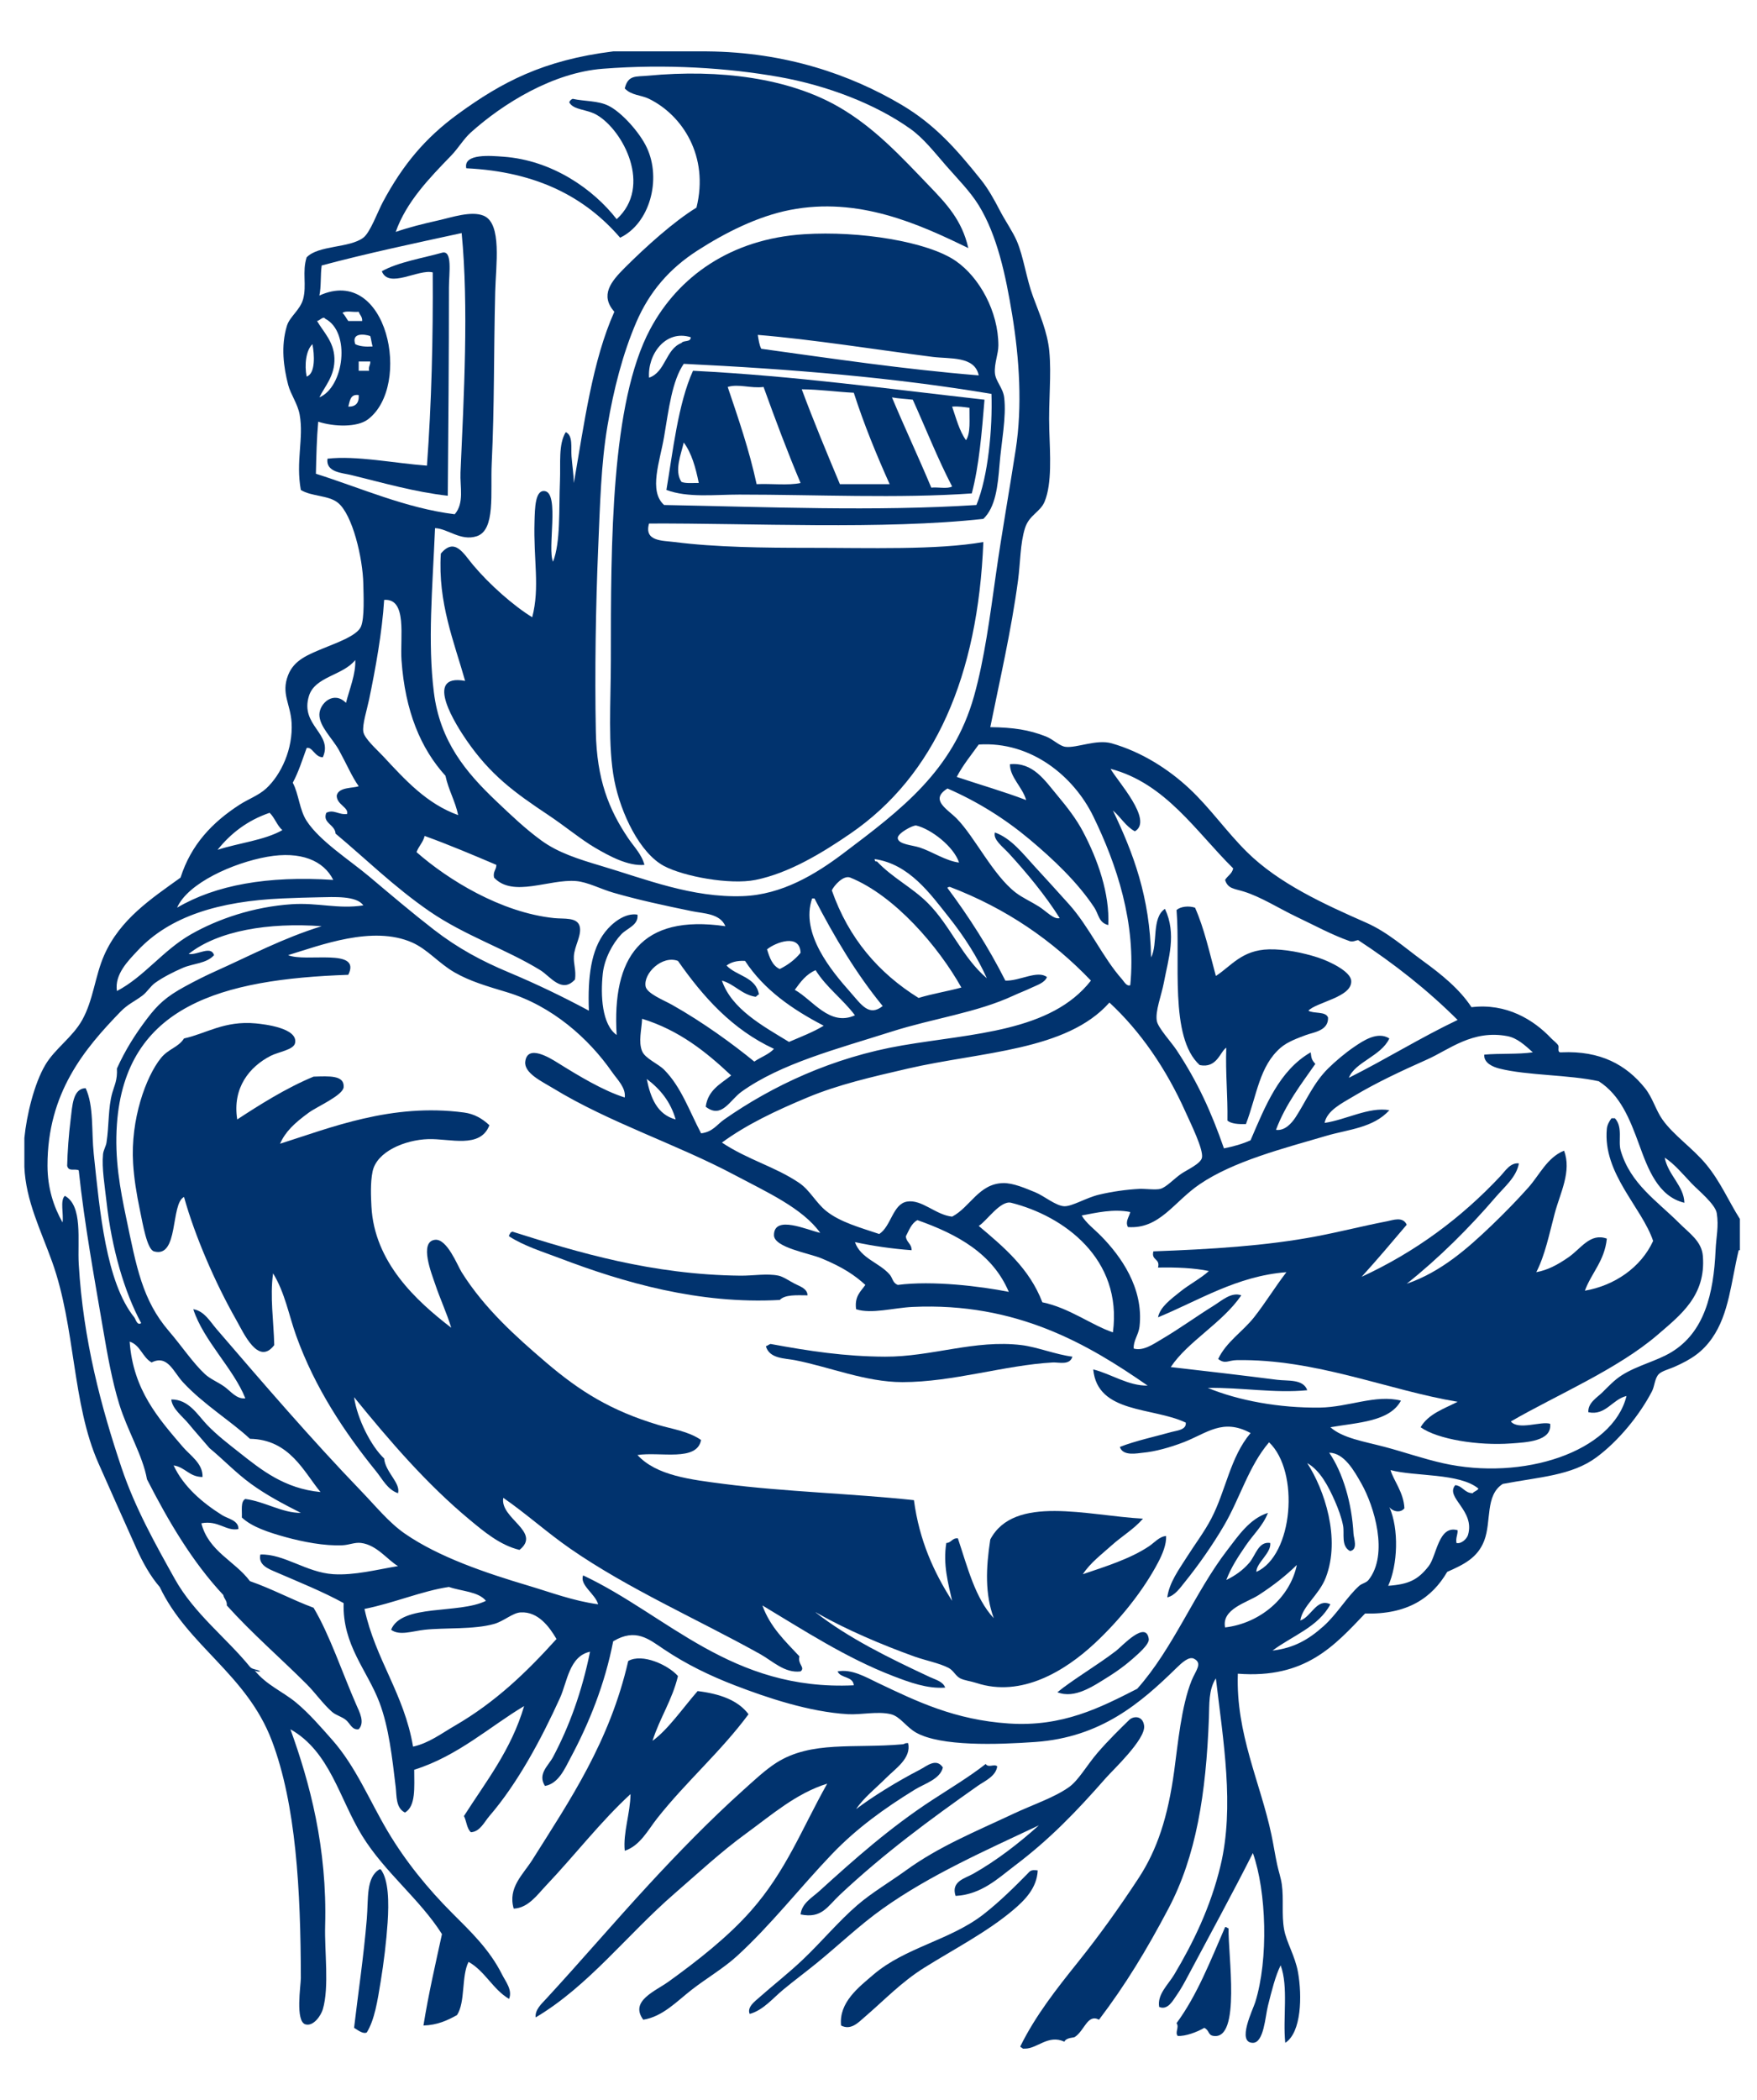 <?xml version="1.0" encoding="utf-8"?>
<!-- Generator: Adobe Illustrator 14.0.0, SVG Export Plug-In . SVG Version: 6.00 Build 43363)  -->
<!DOCTYPE svg PUBLIC "-//W3C//DTD SVG 1.1//EN" "http://www.w3.org/Graphics/SVG/1.1/DTD/svg11.dtd">
<svg version="1.1" id="Ebene_1" xmlns="http://www.w3.org/2000/svg" xmlns:xlink="http://www.w3.org/1999/xlink" x="0px" y="0px"
	 width="205.207px" height="245.163px" viewBox="0 0 205.207 245.163" enable-background="new 0 0 205.207 245.163"
	 xml:space="preserve">
<g>
	<g>
		<path fill-rule="evenodd" clip-rule="evenodd" fill="#01336E" d="M113.093,28.967c-5.826-2.842-12.835-6.009-20.806-4.458
			c-3.795,0.739-7.579,2.655-10.808,4.729c-3.322,2.133-5.64,4.849-7.16,8.376c-1.585,3.679-2.655,7.865-3.378,12.159
			c-0.74,4.398-0.856,8.998-1.081,14.321c-0.277,6.58-0.408,14.368-0.27,21.346c0.109,5.541,1.507,9.061,3.783,12.43
			c0.657,0.974,1.591,1.898,1.892,3.107c-1.908,0.172-4.117-1.031-5.81-2.026c-1.601-0.941-3.43-2.466-5.404-3.783
			c-3.963-2.643-6.77-4.67-9.593-8.782c-1.02-1.485-5.169-7.816-0.135-6.89c-1.278-4.534-3.197-9.138-2.837-14.861
			c1.635-1.954,2.653,0.008,3.783,1.351c1.903,2.262,4.701,4.739,6.89,6.08c0.919-3.502,0.129-6.712,0.27-11.214
			c0.047-1.51,0.064-3.703,1.216-3.512c1.713,0.282,0.259,6.747,0.946,8.241c0.895-2.308,0.672-6.01,0.811-9.457
			c0.082-2.044-0.2-4.244,0.675-5.674c0.87,0.399,0.592,1.812,0.675,2.837c0.087,1.07,0.248,2.176,0.271,3.107
			c1.224-7.018,2.178-14.305,4.729-19.995c-1.71-1.94-0.381-3.538,1.216-5.134c2.46-2.461,5.751-5.417,8.376-7.025
			c1.489-6.001-1.634-10.78-5.539-12.699c-0.948-0.467-2.056-0.387-2.837-1.216c0.391-1.597,1.287-1.352,2.702-1.486
			c8.443-0.8,16.483,0.295,22.292,3.648c4.146,2.393,7.202,5.714,10.538,9.187C110.529,23.784,112.355,25.698,113.093,28.967z"/>
		<path fill-rule="evenodd" clip-rule="evenodd" fill="#01336E" d="M72.427,27.751c-4.057-4.707-9.703-7.71-17.969-8.105
			c-0.371-1.77,2.94-1.451,4.324-1.351c5.737,0.411,10.548,3.82,13.24,7.295c4.207-3.82,0.76-10.361-2.297-12.159
			c-1.213-0.714-2.73-0.548-3.243-1.486c0.076-0.194,0.21-0.33,0.406-0.405c1.388,0.306,2.962,0.199,4.188,0.811
			c1.549,0.773,3.632,3.116,4.458,4.863C77.301,20.953,75.869,26.113,72.427,27.751z"/>
		<path fill-rule="evenodd" clip-rule="evenodd" fill="#01336E" d="M114.849,60.581c-11.68,1.287-27.168,0.49-39.044,0.541
			c-0.603,2.107,1.569,1.981,2.972,2.162c4.822,0.62,10.595,0.675,15.537,0.675c7.284,0,15.092,0.275,20.535-0.675
			c-0.62,15.598-5.634,27.256-15.537,34.046c-3.232,2.216-7.13,4.61-11.078,5.404c-2.982,0.6-8.369-0.402-10.673-1.621
			c-2.824-1.494-5.054-6.131-5.81-9.998c-0.782-4.004-0.406-9.141-0.406-14.051c0-13.741-0.006-30.03,4.594-38.639
			c3.271-6.121,9.393-10.529,17.968-11.078c6.49-0.416,14.422,0.858,17.699,3.107c2.793,1.918,4.988,5.918,4.999,9.863
			c0.002,1.017-0.495,2.111-0.406,3.242c0.076,0.952,0.941,1.718,1.081,2.837c0.282,2.259-0.339,5.308-0.54,7.835
			C116.54,56.748,116.279,59.215,114.849,60.581z M75.805,44.099c1.944-0.668,1.91-3.314,3.783-4.053
			c0.234-0.352,1.115-0.056,1.081-0.675C77.704,38.449,75.613,41.416,75.805,44.099z M108.905,41.667
			c-6.373-0.817-14.042-2.045-20.4-2.567c0.094,0.581,0.173,1.178,0.405,1.621c8.351,1.151,16.614,2.389,25.399,3.107
			C113.841,41.543,110.937,41.927,108.905,41.667z M77.562,50.989c-0.49,2.903-1.833,6.333,0,7.971
			c11.996,0.227,24.664,0.764,36.477,0c1.385-3.356,1.889-8.992,1.757-12.97c-11.251-1.899-23.393-2.907-35.938-3.512
			C78.504,44.456,78.113,47.722,77.562,50.989z"/>
		<path fill-rule="evenodd" clip-rule="evenodd" fill="#01336E" d="M52.297,57.879c-3.883-0.436-7.524-1.5-11.349-2.432
			c-0.956-0.233-2.921-0.303-2.702-1.891c3.335-0.393,7.846,0.532,11.619,0.81c0.53-7.215,0.724-14.767,0.675-22.562
			c-1.65-0.432-5.15,1.948-5.944-0.135c1.858-1.059,4.943-1.572,7.025-2.162c1.264-0.357,0.811,2.43,0.811,4.053
			C52.432,41.863,52.366,49.833,52.297,57.879z"/>
		<path fill-rule="evenodd" clip-rule="evenodd" fill="#01336E" d="M80.938,43.288c11.876,0.599,22.828,2.121,34.046,3.377
			c-0.316,3.826-0.623,7.663-1.485,10.943c-8.565,0.604-18.193,0.136-27.156,0.136c-2.921,0-5.995,0.395-8.511-0.541
			C78.577,52.812,79.191,47.127,80.938,43.288z M88.369,56.528c1.672-0.084,3.687,0.173,5.134-0.135
			c-1.539-3.641-2.949-7.409-4.323-11.214c-1.498,0.191-2.936-0.395-4.188,0C86.229,48.851,87.496,52.493,88.369,56.528z
			 M98.096,56.528c1.937,0,3.873,0,5.81,0c-1.532-3.422-2.98-6.927-4.188-10.673c-2.06-0.102-3.938-0.385-6.079-0.405
			C95.043,49.224,96.568,52.878,98.096,56.528z M108.769,56.934c0.769-0.088,1.89,0.178,2.433-0.135
			c-1.68-3.229-3.064-6.754-4.594-10.133c-0.806-0.095-1.673-0.128-2.432-0.27C105.665,49.951,107.281,53.377,108.769,56.934z
			 M112.823,51.394c0.566-0.83,0.38-2.412,0.405-3.783c-0.642-0.078-1.246-0.195-2.026-0.135
			C111.677,48.847,112.05,50.32,112.823,51.394z M79.587,56.258c0.502,0.219,1.329,0.112,2.026,0.135
			c-0.362-1.799-0.834-3.489-1.756-4.729C79.555,53.009,78.72,54.961,79.587,56.258z"/>
		<path fill-rule="evenodd" clip-rule="evenodd" fill="#01336E" d="M139.574,105.976c1.07,2.397,1.688,5.247,2.432,7.971
			c1.784-1.146,3.024-3.037,6.213-3.107c1.793-0.04,3.922,0.377,5.676,0.945c1.41,0.457,3.821,1.626,3.918,2.703
			c0.174,1.931-4.064,2.502-5,3.513c0.65,0.386,2.033,0.038,2.297,0.811c0.049,1.548-1.724,1.71-2.565,2.026
			c-1.015,0.381-2.171,0.792-2.974,1.486c-2.485,2.151-2.754,5.484-4.053,8.916c-0.876,0.021-1.688-0.023-2.161-0.404
			c0.047-2.93-0.24-5.525-0.134-8.512c-0.727,0.447-1.072,2.439-3.108,2.026c-3.587-3.261-2.217-12.191-2.702-18.104
			C137.886,105.84,138.818,105.725,139.574,105.976z"/>
		<path fill-rule="evenodd" clip-rule="evenodd" fill="#01336E" d="M110.39,197.034c-2.093,0.156-4.199-0.628-6.079-1.351
			c-5.508-2.118-10.485-5.379-15.267-8.241c0.9,2.521,2.67,4.175,4.324,5.944c-0.242,0.925,0.722,1.281,0.135,1.756
			c-1.854,0.236-3.277-1.218-4.729-2.026c-7.214-4.022-15.376-7.593-22.157-12.294c-2.743-1.901-5.16-4.097-7.835-5.944
			c-0.435,2.403,4.52,3.974,1.891,6.079c-2.266-0.547-4.147-2.133-5.81-3.513c-5.018-4.166-9.324-9.17-13.51-14.32
			c0.373,2.561,1.997,5.74,3.512,7.16c0.147,1.611,1.947,2.853,1.622,4.053c-1.225-0.41-1.825-1.651-2.567-2.566
			c-3.656-4.508-7.133-9.715-9.323-15.807c-0.866-2.412-1.306-5.012-2.702-7.296c-0.387,2.685,0.077,5.687,0.135,8.376
			c-1.872,2.471-3.581-1.429-4.458-2.972c-2.416-4.253-4.803-9.729-6.079-14.321c-1.598,0.779-0.585,7.191-3.513,6.35
			c-0.817-0.234-1.316-3.27-1.622-4.729c-0.435-2.08-0.703-3.814-0.811-5.539c-0.32-5.162,1.503-10.135,3.243-12.295
			c0.89-1.104,2.012-1.224,2.703-2.296c2.565-0.555,4.707-2.099,8.376-1.757c0.966,0.091,4.967,0.536,4.593,2.297
			c-0.167,0.791-1.916,1.019-2.837,1.486c-2.471,1.256-4.51,3.736-3.918,7.431c2.476-1.622,5.696-3.671,8.917-4.999
			c1.85-0.06,3.602-0.174,3.513,1.217c-0.061,0.961-3.083,2.266-4.053,2.972c-1.752,1.274-2.768,2.27-3.377,3.647
			c5.854-1.854,13.028-4.778,21.481-3.647c1.209,0.162,2.128,0.702,2.972,1.485c-1.072,2.782-4.608,1.538-7.161,1.622
			c-2.699,0.089-6.002,1.444-6.485,3.783c-0.273,1.323-0.189,2.966-0.135,4.053c0.328,6.538,5.232,11.046,9.322,14.186
			c-0.544-1.782-1.302-3.36-1.892-5.134c-0.351-1.057-1.919-4.922,0-5.133c1.409-0.156,2.618,3.001,3.108,3.781
			c2.647,4.223,6.348,7.538,9.862,10.539c3.956,3.377,7.578,5.635,13.105,7.295c1.636,0.492,3.461,0.711,4.999,1.756
			c-0.49,2.572-4.779,1.346-7.431,1.757c2.22,2.414,6.189,2.866,10.133,3.378c6.968,0.901,15.018,1.125,22.156,1.891
			c0.638,4.767,2.354,8.455,4.459,11.755c-0.454-2.035-1.085-4.265-0.676-6.756c0.611-0.019,0.66-0.601,1.351-0.54
			c1.131,3.373,2.016,6.992,4.189,9.322c-1.03-2.833-0.923-5.807-0.406-9.188c2.79-5.282,11.351-2.779,17.835-2.432
			c-1.037,1.209-2.465,2.042-3.648,3.107c-1.18,1.061-2.488,2.03-3.378,3.378c2.714-0.917,5.515-1.795,7.7-3.243
			c0.654-0.433,1.258-1.175,2.027-1.216c0.044,0.983-0.413,2.096-0.946,3.107c-1.697,3.223-4.402,6.643-7.431,9.457
			c-3.416,3.175-8.519,6.326-13.78,4.594c-0.618-0.204-1.388-0.287-1.891-0.54c-0.531-0.269-0.789-0.924-1.352-1.217
			c-1.1-0.572-2.703-0.863-4.054-1.351c-3.803-1.374-7.828-3.088-11.213-4.999c-0.109-0.026-0.134-0.135-0.27-0.135
			c3.855,3.018,8.624,5.348,13.375,7.565C109.233,196.098,110.139,196.314,110.39,197.034z"/>
		<path fill-rule="evenodd" clip-rule="evenodd" fill="#01336E" d="M188.614,130.563c0.964,1.058,0.34,2.645,0.678,3.783
			c1.148,3.89,4.22,5.842,6.889,8.512c1.152,1.152,2.567,2.072,2.703,3.783c0.367,4.617-2.564,6.855-5.27,9.188
			c-4.69,4.043-11.928,7.095-17.158,10.132c0.89,1.065,3.547-0.07,4.594,0.271c0.23,2.061-2.815,2.167-4.594,2.297
			c-3.802,0.275-8.554-0.479-10.537-1.892c0.887-1.545,2.711-2.153,4.323-2.973c-8.153-1.361-16.567-5.025-25.806-4.864
			c-0.999,0.018-1.344,0.506-2.161-0.135c0.949-2.004,2.853-3.174,4.188-4.863c1.324-1.675,2.447-3.537,3.783-5.27
			c-5.776,0.44-10.273,3.326-14.997,5.27c0.236-1.218,1.547-2.146,2.567-2.973c1.09-0.883,2.424-1.562,3.377-2.432
			c-1.755-0.361-3.785-0.447-5.944-0.405c0.283-1.093-0.822-0.799-0.541-1.892c6.703-0.248,13.155-0.633,19.05-1.756
			c2.82-0.537,5.309-1.188,8.241-1.756c0.695-0.135,1.853-0.592,2.297,0.404c-1.736,2.047-3.465,4.1-5.268,6.08
			c6.346-2.928,11.672-6.914,16.211-11.754c0.562-0.599,1.166-1.609,2.161-1.486c-0.294,1.608-1.686,2.732-2.701,3.918
			c-3.074,3.586-6.636,7.138-10.403,10.133c3.972-1.357,7.097-4.104,9.998-6.891c1.421-1.365,2.873-2.85,4.188-4.322
			c1.337-1.498,2.205-3.518,4.188-4.324c0.917,2.406-0.458,4.957-1.081,7.296c-0.641,2.405-1.134,4.903-2.161,6.89
			c1.295-0.238,2.435-0.818,3.783-1.756c1.438-1,2.518-2.865,4.457-2.162c-0.266,2.617-1.786,3.979-2.565,6.08
			c3.463-0.596,6.556-2.717,7.971-5.81c-1.309-3.919-5.899-7.867-5.405-13.104c0.043-0.439,0.274-0.857,0.541-1.217
			C188.345,130.563,188.48,130.563,188.614,130.563z"/>
		<path fill-rule="evenodd" clip-rule="evenodd" fill="#01336E" d="M94.314,151.235c-1.271-0.01-2.627-0.105-3.243,0.54
			c-9.458,0.522-18.282-2.052-25.669-4.864c-2.057-0.783-4.19-1.43-5.944-2.566c-0.038-0.219,0.127-0.232,0.135-0.406
			c0.109-0.025,0.134-0.135,0.27-0.135c7.617,2.415,16.287,5.025,26.615,5.135c1.461,0.016,3.118-0.287,4.459,0
			c0.536,0.114,1.271,0.626,1.891,0.945C93.417,150.188,94.298,150.438,94.314,151.235z"/>
		<path fill-rule="evenodd" clip-rule="evenodd" fill="#01336E" d="M125.251,158.396c-0.302,1.043-1.596,0.637-2.296,0.676
			c-5.604,0.31-11.653,2.296-17.563,2.296c-4.286,0-8.54-1.788-12.564-2.567c-1.208-0.232-2.956-0.16-3.377-1.621
			c0.2-0.07,0.34-0.199,0.54-0.27c4.526,0.832,8.638,1.464,13.375,1.486c5.445,0.025,10.491-2.02,15.941-1.352
			C121.152,157.271,123.274,158.142,125.251,158.396z"/>
		<path fill-rule="evenodd" clip-rule="evenodd" fill="#01336E" d="M123.497,197.574c1.793-1.472,4.762-3.217,6.89-4.862
			c0.626-0.484,3.479-3.611,3.782-1.352c0.089,0.656-1.434,1.908-2.025,2.432c-0.763,0.673-1.813,1.422-2.568,1.892
			C127.725,196.834,125.547,198.392,123.497,197.574z"/>
		<path fill-rule="evenodd" clip-rule="evenodd" fill="#01336E" d="M79.183,195.684c-0.681,2.832-2.13,4.896-2.973,7.565
			c1.829-1.323,3.587-3.889,5.269-5.81c2.572,0.311,4.708,1.056,5.944,2.702c-3.217,4.354-7.288,7.871-10.673,12.159
			c-1.07,1.355-1.984,3.189-3.782,3.783c-0.212-2.111,0.636-4.313,0.675-6.62c-3.476,3.188-6.501,7.132-9.862,10.673
			c-1.025,1.08-2.087,2.63-3.783,2.702c-0.712-2.458,1.089-3.973,2.162-5.675c4.422-7.015,9.051-13.823,11.213-23.237
			C75.023,192.991,78.053,194.401,79.183,195.684z"/>
		<path fill-rule="evenodd" clip-rule="evenodd" fill="#01336E" d="M111.607,221.353c-0.567-1.694,1.099-2.045,2.026-2.566
			c2.749-1.546,5.387-3.594,7.701-5.675c-6.249,2.954-12.688,5.782-18.239,9.728c-2.706,1.923-5.162,4.282-7.701,6.35
			c-1.301,1.06-2.623,2.037-3.917,3.107c-1.218,1.007-2.337,2.404-3.918,2.837c-0.343-0.784,0.616-1.478,1.081-1.891
			c1.635-1.455,3.429-2.841,5.133-4.46c2.15-2.039,4.142-4.441,6.351-6.349c1.669-1.442,3.794-2.692,5.674-4.053
			c3.876-2.806,8.021-4.483,12.564-6.62c2.207-1.038,4.77-1.885,6.485-3.107c1.144-0.815,2.08-2.555,3.377-4.053
			c1.239-1.433,2.629-2.788,3.647-3.783c0.518-0.505,1.615-0.521,1.757,0.676c0.186,1.571-3.647,5.156-4.459,6.079
			c-3.486,3.971-6.56,7.163-10.673,10.268C116.61,219.265,114.633,221.196,111.607,221.353z"/>
		<path fill-rule="evenodd" clip-rule="evenodd" fill="#01336E" d="M106.068,203.519c0.383,1.759-1.461,2.948-2.567,4.054
			c-1.219,1.219-2.637,2.328-3.513,3.647c1.881-1.428,4.702-3.184,7.431-4.594c0.819-0.423,1.922-1.432,2.702-0.27
			c-0.308,1.366-2.153,1.896-3.242,2.566c-3.532,2.175-6.796,4.502-9.728,7.566c-3.729,3.897-7.088,8.241-11.078,11.889
			c-1.547,1.414-3.528,2.569-5.269,3.918c-1.708,1.322-3.395,3.159-5.675,3.513c-1.616-2.182,1.387-3.315,2.972-4.458
			c3.402-2.451,6.923-5.219,9.593-8.241c4.122-4.668,5.925-9.528,8.917-14.861c-3.617,1.122-6.514,3.667-9.458,5.809
			c-2.947,2.145-5.638,4.653-8.376,7.026c-5.53,4.792-10.044,10.796-16.212,14.456c-0.111-0.881,0.701-1.604,1.216-2.163
			c3.958-4.289,7.962-8.975,12.024-13.375c3.307-3.582,7.118-7.51,10.943-10.942c1.208-1.083,2.604-2.406,3.917-3.243
			c4.098-2.609,9.085-1.655,14.727-2.161C105.717,203.625,105.627,203.486,106.068,203.519z"/>
		<path fill-rule="evenodd" clip-rule="evenodd" fill="#01336E" d="M116.47,206.222c-0.146,1.171-1.491,1.729-2.297,2.297
			c-5.596,3.944-10.906,7.85-16.077,12.699c-1.465,1.374-2.118,2.812-4.593,2.297c0.14-1.307,1.349-1.964,2.162-2.702
			c4.117-3.738,8.272-7.434,13.24-10.673c2.095-1.366,4.366-2.731,6.215-4.188C115.465,206.441,116.093,205.905,116.47,206.222z"/>
		<path fill-rule="evenodd" clip-rule="evenodd" fill="#01336E" d="M44.461,218.245c0.944,1.21,0.966,3.897,0.811,6.215
			c-0.147,2.198-0.449,4.687-0.811,6.891c-0.366,2.233-0.703,4.457-1.622,5.944c-0.434,0.229-1.091-0.301-1.485-0.54
			c0.453-3.865,1.12-8.305,1.485-12.7c0.204-2.447-0.111-4.85,1.486-5.81C44.371,218.245,44.416,218.245,44.461,218.245z"/>
		<path fill-rule="evenodd" clip-rule="evenodd" fill="#01336E" d="M121.2,218.381c-0.098,2.072-1.529,3.482-2.838,4.593
			c-3.043,2.584-6.909,4.57-10.402,6.755c-2.7,1.688-4.639,3.764-7.025,5.811c-0.679,0.58-1.55,1.546-2.702,0.945
			c-0.28-2.701,2.075-4.482,3.782-5.945c3.711-3.176,8.979-4.025,12.835-7.024c1.834-1.427,3.58-3.146,5.134-4.729
			C120.284,218.479,120.372,218.257,121.2,218.381z"/>
		<path fill-rule="evenodd" clip-rule="evenodd" fill="#01336E" d="M143.084,225c0.219-0.038,0.233,0.128,0.406,0.136
			c-0.08,3.021,1.473,13.042-1.757,12.564c-0.677-0.101-0.446-0.628-1.08-0.945c-0.796,0.48-2.21,1.011-3.108,0.945
			c-0.351-0.437,0.218-1.003-0.134-1.487C139.804,232.979,141.376,228.92,143.084,225z"/>
		<path fill-rule="evenodd" clip-rule="evenodd" fill="#01336E" d="M71.616,6c3.648,0,7.296,0,10.943,0
			c9.211,0.075,16.786,2.723,22.698,6.214c3.907,2.308,6.403,5.141,9.321,8.782c0.798,0.995,1.511,2.252,2.162,3.513
			c0.648,1.256,1.556,2.544,2.026,3.648c0.787,1.841,1.093,4.326,1.892,6.484c0.74,2.001,1.673,4.087,1.892,6.35
			c0.274,2.834-0.108,5.754,0,9.187c0.092,2.925,0.328,6.251-0.541,8.376c-0.506,1.241-1.806,1.559-2.296,3.108
			c-0.568,1.793-0.531,3.98-0.811,6.079c-0.788,5.906-2.167,11.803-3.243,17.158c2.712,0.03,4.519,0.313,6.485,1.081
			c0.882,0.344,1.584,1.125,2.297,1.216c1.31,0.166,3.614-0.919,5.404-0.406c3.512,1.006,6.649,3.028,9.051,5.27
			c2.437,2.271,4.355,5.062,6.756,7.43c3.712,3.662,8.963,6.06,13.916,8.241c2.518,1.109,4.522,2.937,6.619,4.459
			c2.194,1.594,4.284,3.287,5.674,5.404c4.071-0.493,7.258,1.456,9.321,3.647c0.221,0.231,0.648,0.536,0.812,0.811
			c0.135,0.225-0.208,0.903,0.406,0.811c4.509-0.2,7.529,1.444,9.728,4.188c0.891,1.112,1.255,2.551,2.025,3.647
			c1.306,1.856,3.569,3.365,5.134,5.269c1.678,2.041,2.575,4.221,3.919,6.35c0,1.217,0,2.434,0,3.648c-0.046,0-0.091,0-0.136,0
			c-0.886,3.668-1.119,7.429-3.106,10.268c-1.113,1.589-2.373,2.465-4.46,3.377c-0.513,0.226-1.394,0.456-1.755,0.811
			c-0.493,0.485-0.493,1.416-0.812,2.027c-1.445,2.777-3.893,5.784-6.483,7.701c-2.9,2.144-6.685,2.292-10.944,3.107
			c-2.075,1.329-1.301,4.367-2.162,6.62c-0.774,2.025-2.421,2.803-4.323,3.647c-1.778,3.039-4.64,4.997-9.592,4.863
			c-3.567,3.729-6.958,7.633-14.861,7.025c-0.248,6.99,2.625,12.68,3.918,18.779c0.276,1.31,0.415,2.3,0.675,3.513
			c0.162,0.754,0.431,1.53,0.541,2.296c0.247,1.73-0.044,3.511,0.27,5.271c0.273,1.523,1.275,3.06,1.623,4.998
			c0.489,2.744,0.41,7.026-1.487,8.24c-0.308-2.881,0.39-6.546-0.541-9.05c-0.624,1.266-1.037,2.95-1.485,4.728
			c-0.314,1.247-0.472,4.322-1.757,4.322c-1.925,0,0.009-3.893,0.271-4.728c1.572-5.013,1.313-12.955-0.271-17.429
			c-2.331,4.619-5.06,9.617-7.565,14.32c-0.372,0.7-0.842,1.582-1.351,2.297c-0.403,0.565-1.015,1.779-2.026,1.352
			c-0.257-1.467,1.058-2.611,1.756-3.783c2.179-3.651,4.23-7.814,5.404-12.699c1.655-6.885,0.313-14.646-0.54-21.886
			c-0.875,1.353-0.753,3.073-0.812,4.593c-0.335,8.937-1.496,16.172-4.729,22.292c-2.553,4.836-4.997,8.873-8.106,12.97
			c-1.358-0.711-1.672,1.259-2.836,2.027c-0.14,0.091-0.967,0.043-1.217,0.54c-1.88-0.87-3.159,0.818-4.593,0.811
			c-0.091,0-0.181,0-0.271,0c-0.033-0.146-0.27-0.092-0.271-0.271c1.769-3.595,4.25-6.736,6.755-9.862
			c2.47-3.083,4.735-6.244,7.025-9.728c2.207-3.356,3.452-7.18,4.188-12.564c0.418-3.057,0.825-7.541,2.027-10.538
			c0.469-1.17,1.341-2.033,0.27-2.566c-0.579-0.288-1.408,0.476-2.026,1.08c-4.184,4.094-8.816,8.098-16.482,8.647
			c-4.486,0.321-11.028,0.528-13.915-1.081c-1.183-0.659-1.874-1.898-2.973-2.162c-1.543-0.371-3.484,0.086-5,0
			c-4.523-0.258-9.507-1.938-13.24-3.378c-2.898-1.118-5.649-2.452-8.24-4.188c-1.8-1.205-3.309-2.522-5.945-0.946
			c-0.975,5.019-2.819,9.579-4.999,13.646c-0.655,1.224-1.391,2.977-2.972,3.243c-0.888-1.408,0.403-2.355,0.946-3.378
			c1.908-3.597,3.378-7.643,4.323-12.294c-2.438,0.525-2.663,3.535-3.513,5.403c-2.182,4.799-4.941,9.953-8.241,13.781
			c-0.606,0.703-1.098,1.836-2.162,1.891c-0.48-0.42-0.509-1.292-0.811-1.891c2.579-4.041,5.521-7.719,7.025-12.835
			c-3.903,2.311-7.75,5.85-12.835,7.43c0,2.026,0.209,4.263-1.081,4.999c-1.089-0.533-0.96-1.961-1.081-2.972
			c-0.413-3.468-0.8-6.966-1.892-9.862c-1.419-3.767-4.343-6.715-4.188-11.619c-2.393-1.322-5.241-2.466-7.971-3.647
			c-0.785-0.34-2.038-0.802-1.757-2.026c2.746-0.104,5.381,2.099,8.512,2.297c2.467,0.155,5.083-0.531,7.566-0.946
			c-1.197-0.68-2.454-2.472-4.323-2.702c-0.734-0.09-1.355,0.231-2.162,0.271c-2.09,0.101-4.649-0.404-6.62-0.946
			c-1.988-0.546-3.97-1.197-5.134-2.296c0.039-0.817-0.166-1.877,0.405-2.162c2.308,0.305,4.302,1.643,6.485,1.621
			c-2.085-1.056-4.02-2.08-5.809-3.377c-1.778-1.291-3.19-2.805-4.864-4.188c-0.761-0.905-1.628-1.858-2.432-2.837
			c-0.744-0.906-1.896-1.715-2.026-2.838c2.048-0.023,3.069,1.808,4.188,2.973c1.153,1.2,2.494,2.224,3.783,3.242
			c2.555,2.02,5.261,4.196,9.457,4.594c-1.942-2.336-3.588-6.139-8.241-6.215c-2.174-2.037-5.44-4.023-7.836-6.62
			c-1.099-1.189-1.789-3.241-3.647-2.296c-1.076-0.592-1.306-2.027-2.567-2.432c0.407,5.643,3.352,8.953,6.214,12.294
			c0.862,1.006,2.363,1.944,2.297,3.513c-1.565-0.012-2.004-1.148-3.377-1.352c1.155,2.479,3.36,4.358,5.674,5.81
			c0.673,0.422,1.942,0.608,1.891,1.621c-1.425,0.285-2.353-1.059-4.323-0.675c0.844,3.299,3.903,4.383,5.674,6.755
			c2.606,0.906,4.869,2.156,7.431,3.106c1.873,3.135,3.356,7.602,4.999,11.349c0.355,0.81,1.023,2.033,0.27,2.837
			c-0.776,0.123-0.998-0.68-1.486-1.08c-0.485-0.398-1.164-0.547-1.622-0.946c-1.035-0.903-1.967-2.237-2.972-3.242
			c-3.02-3.02-6.41-5.946-9.322-9.187c0.046-0.587-0.327-0.754-0.406-1.216c-3.613-3.863-6.386-8.565-8.917-13.511
			c-0.5-2.801-2.286-5.67-3.243-8.781c-0.837-2.727-1.367-5.697-1.891-8.781c-1.031-6.059-2.161-12.155-2.837-18.51
			c-0.451-0.244-1.195,0.204-1.352-0.54c0.04-1.626,0.181-3.621,0.406-5.404c0.196-1.554,0.242-3.626,1.756-3.647
			c0.969,2.08,0.659,4.985,0.946,7.701c0.707,6.691,1.427,14.946,4.729,19.049c0.18,0.225,0.327,1.002,0.81,0.676
			c-1.955-3.604-3.443-8.678-4.053-14.186c-0.201-1.816-0.563-3.928-0.405-5.539c0.044-0.454,0.341-0.936,0.405-1.352
			c0.313-2.041,0.175-4.027,0.676-5.809c0.246-0.877,0.617-1.495,0.54-2.838c0.989-2.18,2.121-3.971,3.513-5.81
			c1.283-1.694,2.274-2.595,4.458-3.783c1.143-0.622,2.375-1.246,3.513-1.755c4.165-1.868,7.876-3.86,12.429-5.27
			c-6.172-0.453-12.095,0.513-15.537,3.243c1.037,0.162,2.611-1.025,2.972,0.135c-0.885,0.995-2.422,0.957-3.648,1.486
			c-1.081,0.467-2.32,1.093-3.243,1.756c-0.553,0.398-0.917,1.061-1.485,1.486c-0.948,0.71-1.692,0.988-2.567,1.892
			c-4.142,4.276-8.53,9.433-8.512,17.969c0.006,2.612,0.712,4.767,1.757,6.62c0.147-0.979-0.315-2.566,0.27-3.107
			c2.128,1.164,1.46,5.225,1.622,7.971c0.525,8.939,2.642,16.76,4.999,23.778c1.582,4.711,3.998,8.993,6.214,12.97
			c2.269,4.068,6.009,6.869,8.782,10.268c0.255,0.331,0.883,0.288,1.216,0.54c-0.313,0.044-0.519-0.021-0.676-0.135
			c1.378,1.736,3.304,2.482,4.864,3.783c1.508,1.257,2.826,2.785,4.188,4.323c2.766,3.12,4.344,7.059,6.485,10.673
			c2.093,3.534,4.704,6.729,7.565,9.593c2.136,2.135,4.343,4.224,5.81,7.159c0.4,0.802,1.24,1.803,0.811,2.837
			c-1.899-1.117-2.795-3.238-4.729-4.322c-0.856,1.666-0.349,4.695-1.352,6.214c-1.104,0.607-2.259,1.164-3.917,1.217
			c0.59-3.688,1.399-7.156,2.162-10.673c-2.583-4.084-6.686-7.208-9.322-11.483c-2.666-4.326-3.743-9.813-8.376-12.431
			c2.243,6.2,4.309,13.792,4.053,22.969c-0.083,2.956,0.498,7.118-0.271,9.727c-0.203,0.688-1.07,2.024-2.026,1.756
			c-1.214-0.341-0.54-4.566-0.541-5.403c-0.015-10.265-0.562-20.264-3.377-27.696c-2.955-7.802-9.805-11.039-13.105-17.969
			c-1.1-1.265-1.998-2.892-2.702-4.458c-1.458-3.241-2.938-6.572-4.458-9.997c-3.098-6.977-2.655-15.845-5.404-23.508
			c-1.316-3.668-3.085-7.15-3.243-11.079c0-1.126,0-2.251,0-3.378c0.264-2.689,1.152-6.336,2.432-8.511
			c1.13-1.923,3.188-3.233,4.323-5.269c1.31-2.351,1.495-5.143,2.567-7.566c1.868-4.219,5.511-6.601,8.917-9.052
			c1.227-3.852,3.704-6.448,6.89-8.511c0.987-0.639,2.244-1.095,3.107-1.891c1.755-1.618,3.157-4.634,2.972-7.701
			c-0.132-2.195-1.25-3.381-0.405-5.54c0.7-1.786,2.352-2.387,4.053-3.107c1.373-0.581,4-1.454,4.459-2.567
			c0.422-1.025,0.3-3.532,0.27-4.999c-0.06-2.96-1.249-8.078-2.973-9.457c-1.108-0.887-3.081-0.715-4.323-1.486
			c-0.613-3.353,0.359-6.031-0.135-8.782c-0.233-1.301-1.059-2.37-1.351-3.513c-0.515-2.015-0.878-4.469-0.135-6.89
			c0.321-1.046,1.552-1.843,1.891-3.108c0.435-1.617-0.135-3.17,0.406-4.864c1.368-1.436,4.982-1.064,6.62-2.297
			c0.814-0.613,1.666-3.012,2.297-4.188c2.29-4.266,4.881-7.43,8.781-10.268C58.573,9.614,63.421,7.018,71.616,6z M50.676,80.847
			c0.715,5.729,3.754,9.338,7.295,12.699c1.694,1.607,3.364,3.211,5.269,4.594c1.96,1.422,4.277,2.154,7.025,2.973
			c5.146,1.531,10.56,3.722,16.482,3.513c4.583-0.163,8.513-2.554,11.754-5c6.733-5.083,12.821-9.63,15.267-18.374
			c1.219-4.359,1.845-9.236,2.566-14.321c0.686-4.827,1.546-9.591,2.297-14.456c0.776-5.034,0.433-10.54-0.405-15.672
			c-0.77-4.712-1.774-9.358-3.918-12.834c-1.002-1.626-2.447-3.066-3.783-4.594c-1.358-1.554-2.629-3.208-4.188-4.323
			c-4.031-2.88-9.71-5.077-15.402-6.079c-5.908-1.041-13.074-1.526-20.536-0.946c-5.821,0.453-11.628,4.045-15.402,7.431
			c-0.851,0.764-1.476,1.855-2.297,2.702c-2.53,2.613-5.239,5.389-6.484,8.917c1.532-0.535,3.219-0.951,4.999-1.351
			c1.539-0.346,3.826-1.139,5.269-0.541c2.175,0.902,1.426,5.775,1.351,8.917c-0.184,7.656-0.079,13.073-0.406,19.995
			c-0.162,3.445,0.468,7.797-1.756,8.512c-1.878,0.603-3.386-0.901-4.864-0.945C50.506,68.848,49.938,74.938,50.676,80.847z
			 M37.571,30.994c-0.158,1.104-0.043,2.479-0.27,3.513c7.956-3.628,10.856,10.533,5.674,14.456
			c-1.259,0.953-3.967,0.873-5.809,0.27c-0.176,1.94-0.224,4.011-0.271,6.08c5.237,1.654,10.486,4.014,16.212,4.729
			c1.141-1.303,0.604-3.22,0.676-4.864c0.393-8.918,0.969-19.416,0.135-27.967C48.404,28.407,42.867,29.58,37.571,30.994z
			 M40.678,37.479c0.54,0,1.081,0,1.621,0c0.031-0.526-0.29-0.7-0.405-1.081c-0.588,0.087-1.527-0.176-1.892,0.135
			C40.28,36.796,40.446,37.17,40.678,37.479z M37.977,37.208c-0.219-0.339-0.65,0.24-0.946,0.27
			c0.762,1.314,1.953,2.402,2.027,4.323c0.08,2.087-1.142,3.305-1.756,4.594C40.176,45.185,40.997,38.771,37.977,37.208z
			 M41.489,40.181c0.504,0.261,1.209,0.323,2.026,0.27c-0.113-0.382-0.157-0.833-0.27-1.216
			C42.528,38.989,41.03,38.833,41.489,40.181z M35.814,43.964c1.053-0.344,0.912-2.6,0.676-3.783
			C35.728,40.913,35.544,42.609,35.814,43.964z M41.894,43.288c0.405,0,0.811,0,1.216,0c-0.104-0.509,0.165-0.646,0.135-1.081
			c-0.451,0-0.9,0-1.351,0C41.894,42.567,41.894,42.927,41.894,43.288z M40.678,47.476c0.876,0.021,1.273-0.437,1.216-1.351
			C40.898,45.985,40.867,46.809,40.678,47.476z M52.027,90.574c-2.885-3.177-4.715-7.525-5.134-13.51
			c-0.184-2.625,0.708-7.227-2.026-7.025c-0.23,3.743-1.017,8.067-1.756,11.619c-0.255,1.223-0.817,2.958-0.676,3.783
			c0.138,0.809,1.573,2.059,2.297,2.837c2.639,2.84,5.111,5.562,8.781,6.89C53.158,93.496,52.382,92.246,52.027,90.574z
			 M36.084,81.252c-1.076,3.473,2.866,4.399,1.621,7.16c-0.932,0.005-1.221-1.264-1.891-1.081c-0.504,1.388-0.955,2.828-1.621,4.054
			c0.706,1.314,0.773,3.156,1.621,4.458c1.543,2.369,5.032,4.579,7.296,6.485c2.631,2.217,5.039,4.26,7.565,6.215
			c2.804,2.169,5.565,3.652,8.782,4.998c3.223,1.351,6.284,2.828,9.322,4.459c-0.156-3.966,0.265-7.104,1.892-9.187
			c0.843-1.08,2.349-2.268,3.783-2.027c0.146,1.232-1.196,1.565-1.892,2.297c-0.989,1.041-1.971,2.828-2.161,4.594
			c-0.274,2.55-0.1,5.942,1.621,7.16c-0.546-9.013,2.796-14.137,12.699-12.7c-0.628-1.497-2.527-1.47-3.917-1.756
			c-3.229-0.666-6.251-1.31-9.188-2.162c-1.478-0.429-2.976-1.237-4.323-1.352c-3.16-0.266-7.37,1.969-9.593-0.405
			c-0.147-0.732,0.273-0.898,0.271-1.486c-2.749-1.169-5.499-2.337-8.376-3.377c-0.183,0.763-0.698,1.193-0.946,1.891
			c3.654,3.209,9.853,7.056,16.078,7.701c1.151,0.119,2.674-0.127,2.972,0.946c0.284,1.019-0.623,2.334-0.675,3.513
			c-0.044,0.981,0.281,1.611,0.135,2.703c-1.535,1.709-2.893-0.369-4.053-1.082c-4.027-2.471-8.812-4.023-12.97-6.89
			c-4.139-2.854-7.491-6.176-10.943-9.052c-0.06-1.074-1.575-1.235-1.081-2.432c0.878-0.442,1.44,0.275,2.432,0.135
			c0.194-0.782-1.246-1.094-1.216-2.162c0.242-1.017,1.959-0.821,2.567-1.081c-0.746-1.017-1.375-2.508-2.296-4.188
			c-0.755-1.376-2.322-2.788-2.297-4.188c0.023-1.304,1.677-2.804,3.107-1.351c0.391-1.546,1.171-3.421,1.081-4.999
			C40.036,78.888,36.792,78.97,36.084,81.252z M127.684,95.302c-2.263-4.637-7.223-8.777-13.375-8.376
			c-0.881,1.236-1.844,2.389-2.567,3.783c2.696,0.907,5.498,1.707,8.106,2.702c-0.432-1.525-1.903-2.663-1.892-4.188
			c2.701-0.248,4.049,1.868,5.54,3.647c1.168,1.396,2.206,2.746,2.972,4.188c1.77,3.337,3.148,7.299,2.973,10.944
			c-1.112-0.254-1.126-1.274-1.622-2.027c-1.957-2.972-4.826-5.676-7.565-7.972c-2.85-2.387-6.063-4.41-9.592-5.943
			c-2.135,1.319-0.009,2.403,1.08,3.512c2.105,2.144,4.236,6.61,6.891,8.646c0.789,0.605,1.828,1.066,2.702,1.621
			c0.904,0.576,1.743,1.546,2.432,1.351c-1.673-2.662-3.889-5.326-5.945-7.566c-0.695-0.758-1.88-1.614-1.621-2.431
			c1.915,0.689,3.25,2.461,4.594,3.918c1.356,1.469,2.71,2.963,4.054,4.458c2.375,2.644,3.941,6.229,6.214,8.782
			c0.205,0.23,0.526,0.85,0.946,0.675C132.721,107.782,130.425,100.922,127.684,95.302z M132.548,97.059
			c-1.082-0.584-1.66-1.673-2.567-2.431c2.332,4.872,4.34,10.07,4.459,17.157c0.824-1.57,0.025-4.614,1.62-5.674
			c1.387,2.953,0.403,5.792-0.135,8.646c-0.276,1.461-1.031,3.327-0.811,4.459c0.157,0.808,1.693,2.465,2.297,3.377
			c2.459,3.718,4.052,7.208,5.539,11.484c1.126-0.226,2.18-0.521,3.108-0.946c1.732-4.03,3.364-8.163,7.024-10.268
			c0.086,0.718,0.105,0.856,0.54,1.351c-1.681,2.416-3.479,4.719-4.594,7.701c1.02,0.14,1.824-0.76,2.297-1.486
			c1.19-1.826,2.076-3.985,3.782-5.674c0.854-0.844,2.036-1.846,3.108-2.566c0.974-0.658,2.668-1.825,4.053-0.946
			c-0.955,2.063-4.007,2.748-4.729,4.593c4.321-2.162,8.312-4.658,12.7-6.754c-3.496-3.486-7.4-6.563-11.619-9.323
			c-0.316,0.043-0.507,0.214-0.945,0.135c-2.104-0.736-4.147-1.853-6.216-2.837c-2.083-0.991-4.179-2.345-6.214-2.972
			c-1.118-0.344-1.841-0.318-2.163-1.351c0.287-0.48,0.82-0.711,0.946-1.351c-4.312-4.245-7.893-9.94-14.32-11.619
			C130.445,91.134,134.757,95.77,132.548,97.059z M31.491,94.897c-2.583,0.885-4.542,2.393-6.08,4.323
			c2.48-0.807,5.465-1.109,7.565-2.297C32.354,96.376,32.087,95.472,31.491,94.897z M107.014,96.383
			c-0.346-0.081-2.231,0.912-2.162,1.487c0.085,0.72,1.683,0.793,2.566,1.081c1.428,0.463,3.045,1.566,4.594,1.756
			C111.386,98.821,108.728,96.787,107.014,96.383z M31.221,100.031c-3.977,0.704-9.292,3.078-10.538,5.944
			c4.507-2.653,10.578-3.743,18.239-3.243C37.804,100.476,35.124,99.34,31.221,100.031z M102.42,100.571
			c1.798,1.914,4.117,3.037,5.944,4.863c2.656,2.656,4.006,6.335,6.89,8.782c-1.057-2.396-2.628-4.861-4.458-7.161
			c-2.169-2.725-4.601-6.171-8.646-6.755C102.166,100.466,102.19,100.621,102.42,100.571z M99.312,102.463
			c-0.8-0.325-1.888,0.912-2.161,1.486c1.962,5.604,5.468,9.663,10.133,12.564c1.584-0.487,3.372-0.771,4.999-1.216
			C109.601,110.521,104.512,104.575,99.312,102.463z M117.417,114.487c1.641,0.082,3.765-1.268,4.863-0.406
			c-0.277,0.674-1.167,0.934-1.756,1.217c-0.735,0.354-1.457,0.617-2.162,0.945c-4.28,1.991-9.377,2.658-14.186,4.188
			c-6.448,2.051-12.934,3.717-17.563,7.024c-1.386,0.99-2.316,3.219-4.188,1.758c0.258-1.949,1.745-2.668,2.972-3.648
			c-2.923-2.752-6.067-5.281-10.402-6.62c-0.048,1.226-0.461,2.667,0,3.783c0.355,0.86,1.871,1.462,2.567,2.161
			c2,2.012,2.944,4.821,4.323,7.431c1.369-0.166,1.825-1.008,2.702-1.621c5.618-3.927,12.667-7.251,20.806-8.646
			c8.196-1.405,17.354-1.582,22.021-7.565c-4.468-4.674-9.864-8.419-16.482-10.944c-0.104,0.03-0.266,0.004-0.27,0.136
			C113.161,107.034,115.451,110.598,117.417,114.487z M37.301,104.76c-1.208,0.019-2.929,0.074-4.324,0.135
			c-7.357,0.323-13.139,2.066-16.888,6.08c-1.089,1.166-2.736,2.778-2.432,4.729c3.181-1.661,5.363-4.747,8.647-6.62
			c3.133-1.788,7.293-3.213,11.753-3.513c3.116-0.209,5.414,0.598,8.376,0.135C41.654,104.549,38.917,104.734,37.301,104.76z
			 M94.854,104.895c-1.431,4.095,2.315,8.522,4.458,10.943c1.295,1.462,2.173,2.896,3.783,1.621
			c-3.084-3.761-5.64-8.05-7.971-12.564C95.034,104.895,94.944,104.895,94.854,104.895z M71.481,125.159
			c-2.724-3.918-7.002-7.727-12.294-9.321c-2.362-0.712-4.283-1.269-6.08-2.297c-1.878-1.075-3.154-2.705-4.999-3.513
			c-4.597-2.012-10.674,0.337-14.456,1.486c2.052,0.882,8.609-0.907,7.025,2.297c-14.75,0.514-26.027,3.56-27.021,17.428
			c-0.292,4.073,0.38,7.594,1.081,10.943c1.197,5.721,1.875,9.61,4.999,13.24c1.459,1.695,2.779,3.682,4.188,4.998
			c0.638,0.598,1.559,0.951,2.297,1.486c0.743,0.54,1.413,1.473,2.432,1.352c-1.382-3.482-4.891-6.727-6.079-10.402
			c1.271,0.188,1.982,1.461,2.702,2.297c5.586,6.49,11.031,12.833,16.888,18.914c1.74,1.806,3.271,3.713,5.134,4.998
			c3.956,2.731,9.397,4.575,14.456,6.08c2.538,0.755,5.21,1.771,8.106,2.161c-0.347-1.239-2.187-2.239-1.756-3.377
			c9.888,4.659,17.304,13.513,31.613,12.834c-0.085-1.085-1.545-0.796-1.891-1.621c1.659-0.31,3.278,0.66,4.729,1.352
			c4.574,2.178,8.973,4.307,15.266,4.729c6.273,0.42,10.68-1.85,14.997-4.053c4.224-4.731,6.71-11.25,10.538-16.213
			c1.264-1.639,2.586-3.645,4.729-4.323c-0.563,1.481-1.719,2.536-2.567,3.783c-0.849,1.249-1.707,2.506-2.295,4.053
			c1.013-0.496,1.929-1.127,2.699-2.026c0.725-0.842,1.045-2.519,2.435-2.297c0.134,1.185-1.636,2.319-1.623,3.378
			c4.305-1.919,5.088-11.715,1.485-15.132c-2.382,2.781-3.393,6.53-5.268,9.728c-1.369,2.336-3.004,4.651-4.594,6.62
			c-0.54,0.669-1.149,1.56-2.025,1.756c0.23-1.73,1.356-3.245,2.297-4.729c0.928-1.466,2.018-2.894,2.837-4.458
			c1.712-3.272,2.205-7.174,4.594-9.998c-3.269-1.767-5.091,0.025-7.837,1.081c-1.531,0.589-3.318,1.093-4.728,1.216
			c-0.629,0.055-2.352,0.45-2.703-0.675c1.815-0.716,4.176-1.221,6.08-1.757c0.545-0.154,1.719-0.223,1.619-1.081
			c-3.838-1.834-10.317-1.03-10.807-6.214c2.118,0.539,4.101,1.934,6.351,1.891c-6.974-4.846-15.327-9.736-27.427-9.187
			c-2.24,0.102-4.818,0.859-6.62,0.271c-0.207-1.514,0.542-2.071,1.081-2.838c-1.215-1.111-2.603-2.061-5.134-3.107
			c-1.464-0.605-5.536-1.263-5.54-2.701c-0.006-2.417,3.907-0.593,5.404-0.271c-2.068-2.886-6.254-4.764-9.998-6.754
			c-6.768-3.602-14.648-6.122-21.21-10.133c-1.273-0.778-3.405-1.755-3.243-3.107c0.248-2.061,2.872-0.434,3.783,0.135
			c2.441,1.521,5.332,3.271,7.836,4.053C73.114,126.993,72.104,126.056,71.481,125.159z M89.585,110.839
			c0.299,0.962,0.617,1.905,1.486,2.297c0.962-0.479,1.787-1.096,2.432-1.892C93.426,108.959,90.597,110.014,89.585,110.839z
			 M79.183,112.19c-1.849-0.697-4.056,1.457-3.783,2.972c0.151,0.842,2.142,1.618,3.107,2.162c3.62,2.042,7.098,4.581,9.592,6.62
			c0.742-0.52,1.694-0.828,2.297-1.486C85.505,120.188,82.132,116.401,79.183,112.19z M84.856,112.731
			c1.16,1.227,3.452,1.323,3.783,3.377c-0.193,0.032-0.228,0.223-0.405,0.27c-1.655-0.281-2.413-1.459-3.918-1.891
			c1.13,3.329,4.785,5.301,7.835,7.16c1.385-0.597,2.824-1.141,4.053-1.892c-3.675-1.909-6.974-4.194-9.187-7.565
			C86.062,112.135,85.367,112.341,84.856,112.731z M95.259,113.271c-1.106,0.471-1.772,1.381-2.432,2.297
			c2.108,1.174,4.068,4.315,7.025,2.973C98.447,116.659,96.518,115.3,95.259,113.271z M117.146,138.13
			c1.187-0.031,2.646,0.619,3.783,1.081c0.993,0.403,2.393,1.589,3.377,1.621c0.917,0.03,2.542-0.991,4.053-1.351
			c1.47-0.351,3.186-0.6,4.729-0.676c0.591-0.029,1.882,0.143,2.432,0c0.692-0.18,1.603-1.188,2.432-1.756
			c0.679-0.467,2.295-1.178,2.432-1.893c0.185-0.961-1.332-4.018-1.893-5.269c-2.291-5.132-5.315-9.497-8.916-12.835
			c-5.005,5.649-14.979,5.729-23.507,7.701c-4.313,0.996-8.157,1.879-11.754,3.377c-3.735,1.557-7.116,3.162-9.998,5.27
			c3.09,2.047,6.235,2.809,9.052,4.729c1.21,0.825,1.919,2.277,3.107,3.242c1.639,1.331,4.058,1.971,6.215,2.703
			c1.392-0.896,1.577-3.5,3.242-3.783c1.739-0.296,3.329,1.553,5.27,1.756C113.316,140.942,114.309,138.206,117.146,138.13z
			 M176.05,120.972c-4.054-0.774-6.8,1.576-9.322,2.703c-3.093,1.379-5.973,2.723-8.646,4.322c-1.396,0.836-3.086,1.654-3.378,3.107
			c2.497-0.362,5.188-1.9,7.566-1.486c-1.866,2.072-4.819,2.247-7.295,2.973c-5.159,1.512-10.896,2.98-14.861,5.674
			c-3.035,2.061-4.67,5.259-8.376,4.999c-0.348-0.655,0.142-1.176,0.27-1.756c-1.969-0.399-3.995,0.089-5.674,0.405
			c0.499,0.869,1.446,1.564,2.297,2.432c2.229,2.276,4.969,6.02,4.458,10.538c-0.108,0.958-0.745,1.661-0.677,2.567
			c1.13,0.319,2.314-0.537,3.243-1.081c2.104-1.235,4.076-2.677,6.079-3.918c0.954-0.592,2.089-1.646,3.242-1.216
			c-2.212,3.236-6.244,5.372-8.239,8.375c3.927,0.445,8.584,0.994,12.428,1.486c1.237,0.158,3.052-0.115,3.514,1.217
			c-3.803,0.377-7.677-0.338-11.619-0.271c3.59,1.476,8.326,2.36,13.104,2.297c3.336-0.046,6.518-1.562,9.458-0.812
			c-1.32,2.464-5.021,2.545-8.241,3.108c1.453,1.282,3.893,1.647,6.35,2.297c2.171,0.573,4.471,1.375,6.755,1.892
			c9.363,2.112,19.865-1.298,21.48-7.837c-1.65,0.378-2.44,2.333-4.458,1.892c-0.064-1.098,1.023-1.711,1.621-2.297
			c0.738-0.724,1.423-1.472,2.297-2.025c1.819-1.154,4.084-1.648,5.81-2.703c3.799-2.322,4.904-6.729,5.134-11.889
			c0.072-1.619,0.387-2.752,0.136-4.323c-0.17-1.058-2.155-2.652-2.973-3.513c-1.06-1.117-1.943-2.209-3.106-2.973
			c0.395,2.042,2.261,3.317,2.297,5.27c-3.07-0.725-4.26-3.984-5.27-6.756c-1.112-3.053-2.219-5.818-4.729-7.43
			c-3.486-0.775-8.365-0.66-11.619-1.486c-0.707-0.18-1.827-0.627-1.756-1.621c1.817-0.166,3.946-0.018,5.676-0.271
			C178.133,122.069,177.224,121.196,176.05,120.972z M78.912,130.699c-0.602-2.101-1.834-3.569-3.377-4.728
			C75.987,128.22,76.777,130.132,78.912,130.699z M118.092,140.427c-1.255-0.314-2.904,2.193-3.783,2.702
			c2.955,2.493,5.922,4.976,7.431,8.917c3.171,0.658,5.715,2.658,8.241,3.512C131.124,146.946,124.222,141.961,118.092,140.427z
			 M107.148,142.454c-0.705,0.375-0.977,1.184-1.351,1.891c0.056,0.711,0.681,0.852,0.675,1.621c-2.345-0.176-4.543-0.5-6.619-0.945
			c0.673,1.92,2.831,2.375,4.053,3.782c0.368,0.423,0.325,0.958,0.946,1.216c4.043-0.529,9.687,0.154,12.969,0.811
			C115.93,146.371,111.843,144.107,107.148,142.454z M154.839,184.199c-0.786,2.035-2.696,3.268-2.973,4.999
			c1.288-0.409,1.915-2.664,3.514-1.892c-1.404,2.649-4.438,3.668-6.756,5.405c2.536-0.298,4.245-1.32,5.944-2.838
			c1.615-1.44,2.749-3.45,4.188-4.729c0.312-0.276,0.819-0.346,1.08-0.676c2.386-3.004,0.646-8.622-0.809-11.213
			c-0.886-1.576-2.053-3.629-3.784-3.648c1.604,2.336,2.648,5.893,2.837,9.457c0.029,0.551,0.56,1.86-0.404,2.026
			c-1.082-0.585-0.631-2.034-0.812-2.972c-0.182-0.949-0.58-2.009-0.945-2.837c-0.755-1.716-1.72-3.603-3.242-4.458
			C154.664,173.885,156.617,179.603,154.839,184.199z M162.406,171.636c0.321,1.164,1.541,2.601,1.62,4.458
			c-0.462,0.6-1.372,0.384-1.756-0.136c1.145,2.574,0.975,6.763-0.136,9.188c2.399-0.171,3.479-0.696,4.729-2.297
			c0.937-1.199,1.137-4.838,3.378-4.188c0.017,0.558-0.235,0.847-0.136,1.486c0.557,0.146,1.216-0.483,1.352-0.945
			c0.843-2.882-2.727-4.366-1.487-5.81c0.88,0.11,1.063,0.918,2.027,0.945c0.174-0.231,0.538-0.271,0.676-0.54
			C170.455,171.96,165.238,172.407,162.406,171.636z M147.004,186.227c-1.361,0.88-4.352,1.626-3.92,3.782
			c4.107-0.488,7.594-3.484,8.377-7.296C150.183,183.971,148.706,185.124,147.004,186.227z M52.432,185.28
			c-3.139,0.464-6.477,1.899-9.863,2.567c1.296,5.954,4.621,9.881,5.674,16.077c1.832-0.397,3.319-1.538,4.864-2.432
			c4.785-2.771,8.377-6.249,11.889-10.133c-0.814-1.382-2.12-3.224-4.188-3.107c-0.938,0.053-1.947,1.024-3.107,1.351
			c-2.365,0.667-5.751,0.419-8.105,0.676c-1.395,0.151-2.952,0.735-3.918,0c1.226-3.055,7.92-1.805,11.078-3.377
			C55.871,185.805,53.898,185.796,52.432,185.28z"/>
	</g>
</g>
</svg>
